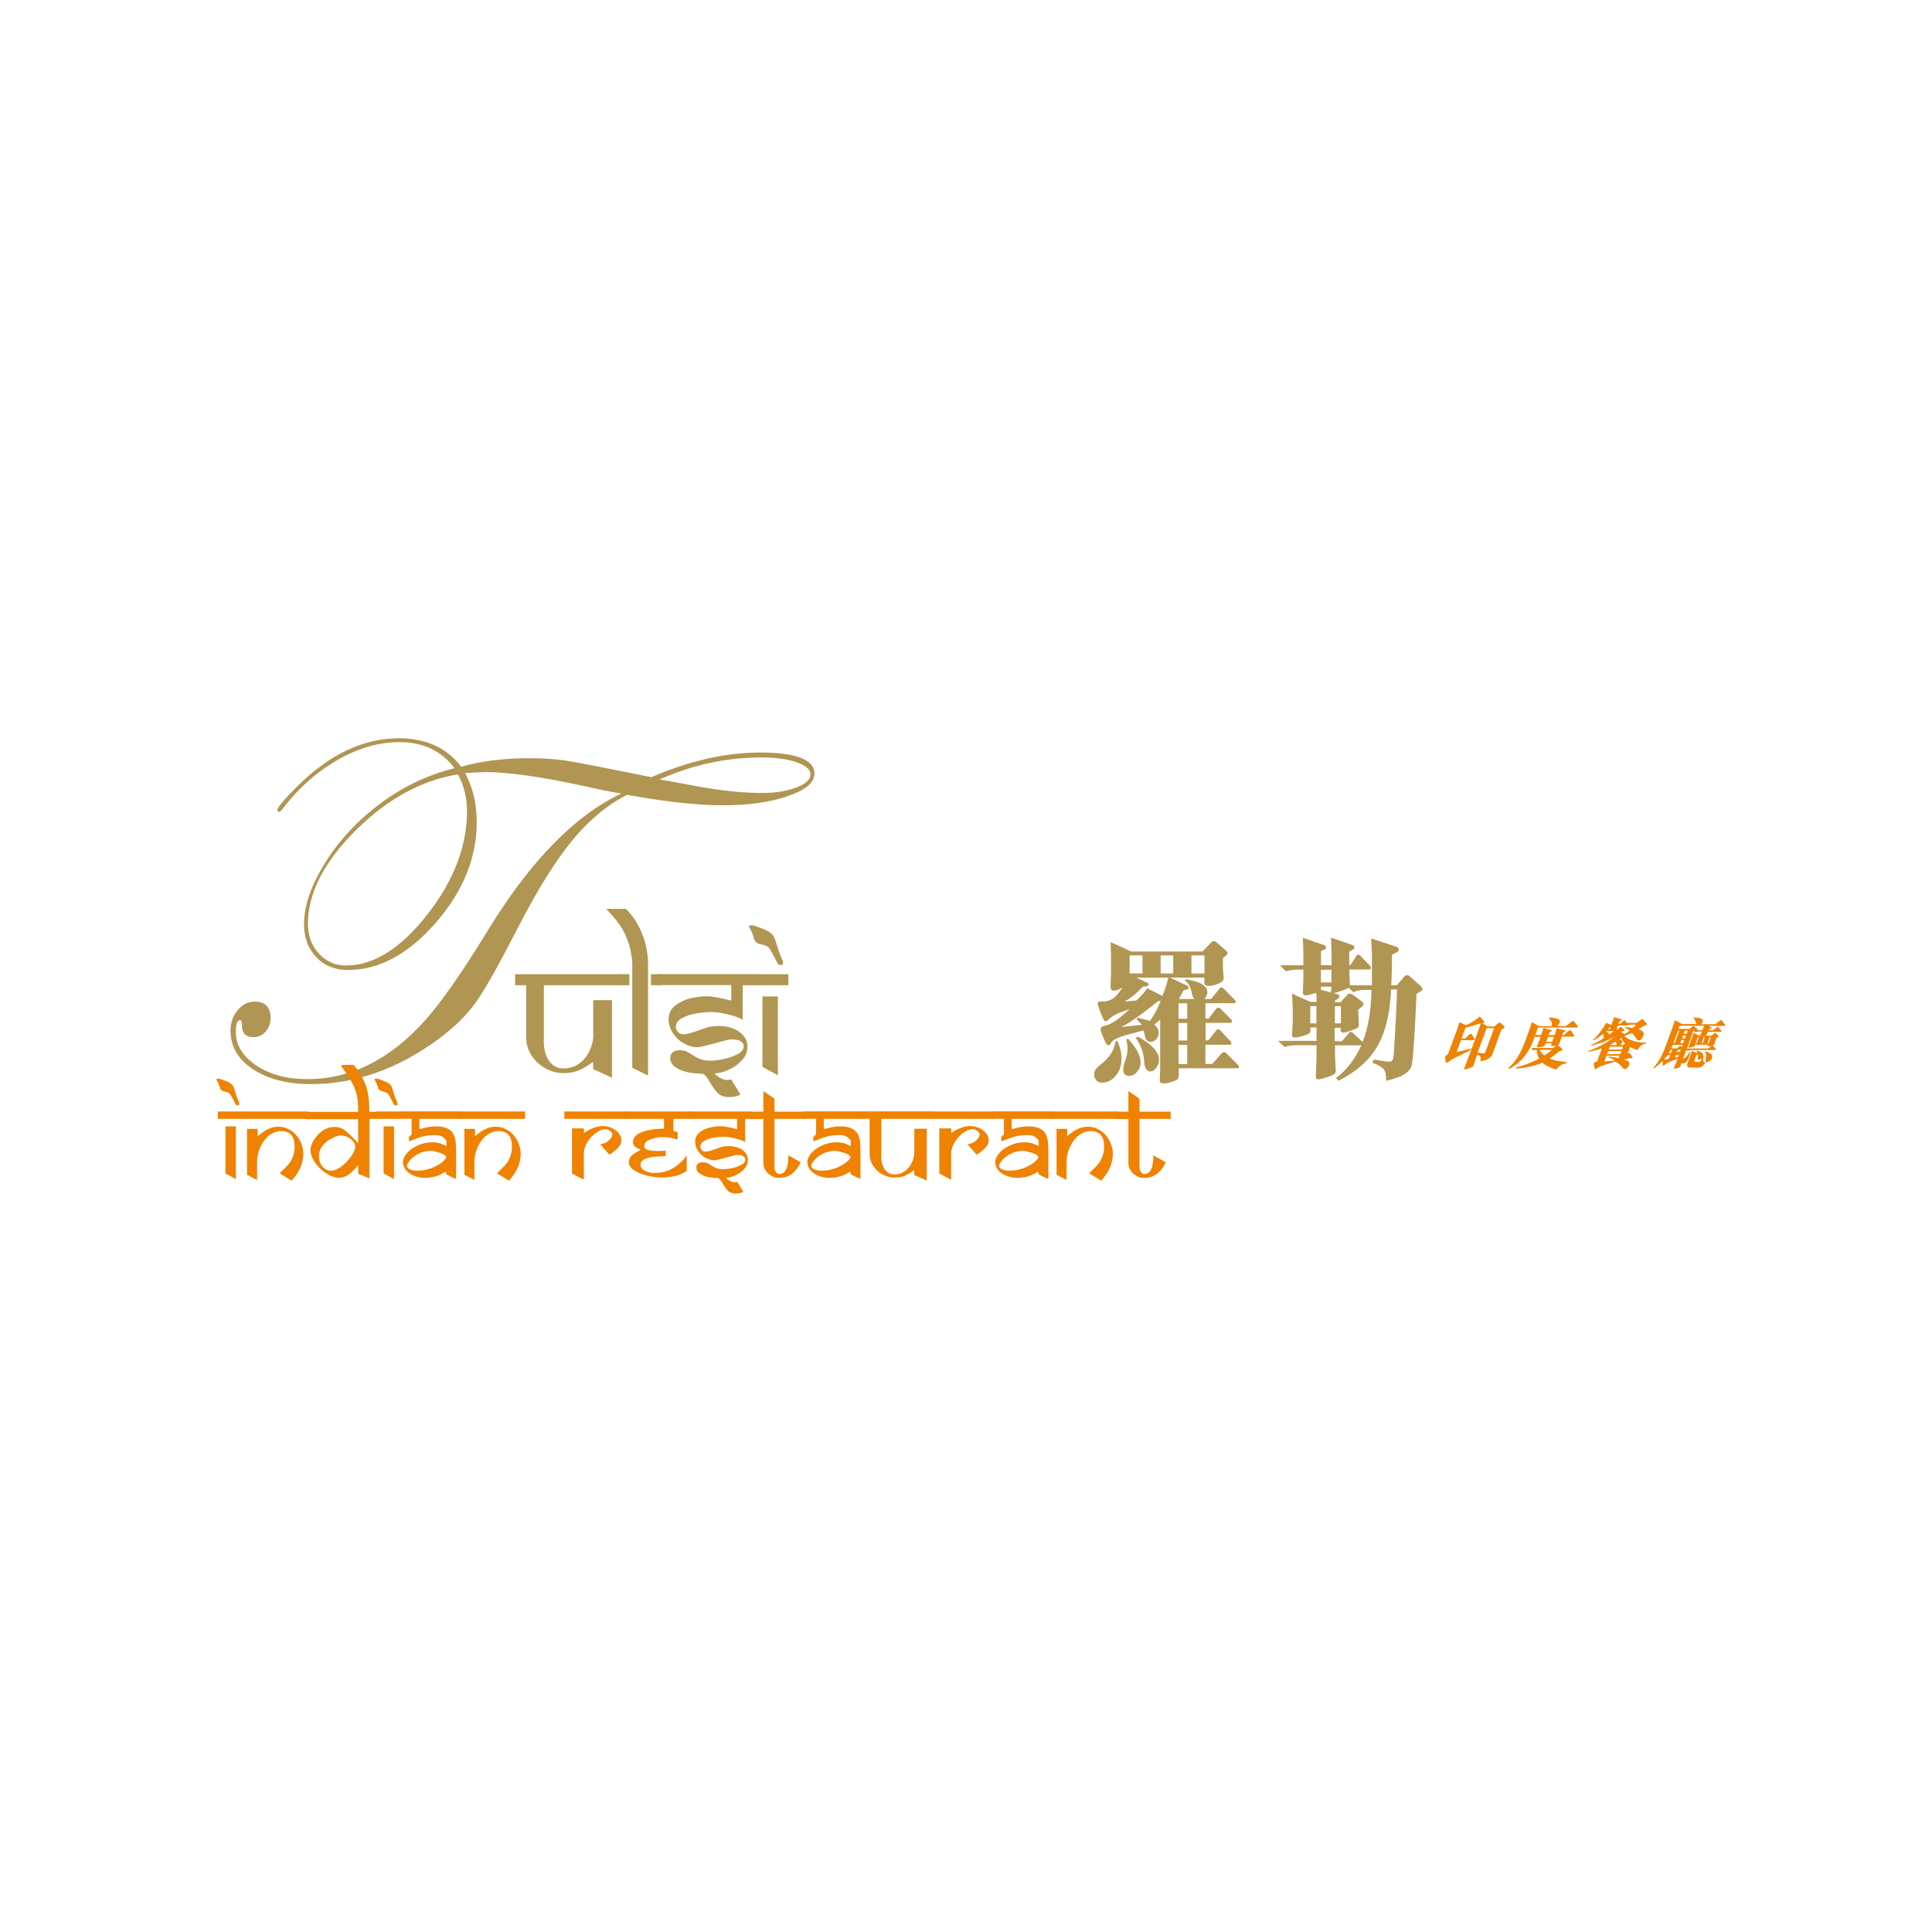 <?xml version="1.0" encoding="UTF-8"?>
<svg id="Layer_1" data-name="Layer 1" xmlns="http://www.w3.org/2000/svg" viewBox="0 0 160 160">
  <defs>
    <style>
      .cls-1 {
        fill: #ef8200;
      }

      .cls-2 {
        fill: #b19552;
      }
    </style>
  </defs>
  <g>
    <path class="cls-2" d="M67.45,64.08c0,.73-.73,1.34-2.2,1.85-1.47.51-3.26.76-5.38.76s-4.78-.29-7.94-.87c-1.67.86-3.2,2.14-4.58,3.83-1.38,1.69-2.87,4.09-4.46,7.18-1.59,3.1-2.75,5.16-3.49,6.19-.74,1.03-1.75,2.03-3.04,3-3.41,2.51-6.94,3.76-10.61,3.76-1.96,0-3.55-.41-4.8-1.23-1.24-.82-1.86-1.89-1.86-3.19,0-.66.2-1.23.59-1.7.39-.47.86-.71,1.41-.71.88,0,1.32.46,1.32,1.37,0,.43-.14.8-.41,1.11-.27.31-.6.46-1,.46-.64,0-.96-.31-.96-.93,0-.32-.05-.48-.16-.48-.23,0-.35.33-.35.99,0,1.09.57,2.01,1.7,2.77,1.13.75,2.53,1.13,4.19,1.13,3.64,0,6.9-1.63,9.8-4.89,1.36-1.52,3.11-4.03,5.25-7.54,3.5-5.69,7.16-9.42,10.98-11.22-.73-.12-1.83-.34-3.3-.67-3.45-.74-6.09-1.11-7.92-1.11-.19,0-.76.03-1.71.08.64,1.19.96,2.54.96,4.06,0,2.96-1.13,5.75-3.4,8.35-2.27,2.6-4.69,3.9-7.27,3.9-1.07,0-1.94-.35-2.62-1.06-.67-.71-1.01-1.62-1.01-2.74,0-1.54.59-3.24,1.76-5.1,1.17-1.87,2.7-3.5,4.56-4.89,1.87-1.39,3.91-2.37,6.14-2.92-1.07-1.44-2.6-2.16-4.58-2.16-1.67,0-3.35.48-5.06,1.45-1.7.96-3.2,2.28-4.49,3.94-.19.26-.32.38-.39.38-.08,0-.14-.04-.16-.12,0-.23.56-.9,1.67-2,2.67-2.64,5.47-3.97,8.39-3.97,2.27,0,3.99.79,5.17,2.36,1.64-.47,3.53-.71,5.66-.71,1.1,0,2.1.07,3.01.2.96.15,3.33.61,7.09,1.37,3.14-1.36,6.15-2.04,9.04-2.04s4.46.58,4.46,1.74ZM38.67,67.12c0-1.08-.25-2.07-.75-2.99-3.04.5-5.87,2.05-8.49,4.67-2.62,2.61-3.93,5.19-3.93,7.72,0,.97.3,1.79.91,2.45.6.66,1.35.99,2.23.99,2.29,0,4.54-1.4,6.74-4.21,2.2-2.81,3.3-5.68,3.3-8.62ZM67.12,64.12c0-.39-.38-.72-1.15-.99-.77-.27-1.73-.4-2.9-.4-2.91,0-5.72.61-8.45,1.82.34.05,1.24.22,2.71.49,2.17.42,4.1.63,5.78.63,1.1,0,2.04-.15,2.83-.45.79-.3,1.18-.66,1.18-1.08Z"/>
    <path class="cls-2" d="M51.42,81.59h-6.38v4.84c.01.35.08.69.2,1,.12.31.31.57.54.76.24.19.52.29.85.29.47,0,.87-.1,1.2-.31.33-.21.59-.46.78-.76.19-.3.32-.59.4-.88.08-.28.12-.51.12-.69v-3.01h1.55v6.43c-.11-.06-.34-.17-.69-.33-.35-.16-.64-.28-.87-.39v-.6c-.26.19-.52.36-.77.5-.25.14-.51.25-.77.32-.26.07-.57.11-.92.11-.51,0-1-.13-1.48-.39-.48-.26-.87-.62-1.16-1.07-.29-.45-.44-.94-.44-1.47v-4.35h-.92v-.91h8.75v.91Z"/>
    <path class="cls-2" d="M53.67,79.76v9.31s-.09-.03-.2-.09c-.11-.06-.25-.12-.39-.2-.15-.08-.3-.15-.46-.23-.16-.08-.24-.12-.26-.12v-8.66c-.03-.6-.13-1.16-.31-1.69-.18-.52-.39-.96-.62-1.31-.23-.35-.47-.67-.73-.96-.26-.29-.42-.47-.49-.54h1.63c.43.43.79.92,1.07,1.47.28.55.48,1.09.59,1.61.11.52.17.99.17,1.39ZM52.12,81.59h-.88v-.91h.88v.91ZM54.72,81.59h-.81v-.91h.81v.91Z"/>
    <path class="cls-2" d="M62.34,81.59h-.83v2.86c-.29-.17-.72-.32-1.26-.45-.55-.13-1.02-.19-1.4-.19-.32,0-.7.04-1.15.11-.44.07-.84.2-1.2.39-.35.18-.53.43-.53.73,0,.13.05.26.16.4.1.14.27.21.48.21.24,0,.59-.08,1.04-.25.45-.16.79-.28,1.01-.34.22-.06.53-.09.95-.09.39,0,.76.07,1.12.21.35.14.63.34.85.6.21.26.32.56.32.91,0,.41-.15.78-.45,1.11-.3.33-.66.59-1.08.78-.42.19-.82.3-1.2.32.37.36.71.54,1.04.54.11,0,.22-.02.34-.05l.77,1.25s-.14.08-.29.13c-.16.05-.38.08-.67.08-.42,0-.74-.12-.96-.36-.22-.24-.44-.56-.67-.96-.23-.4-.42-.6-.57-.6-.38-.02-.76-.05-1.13-.12-.37-.06-.72-.19-1.04-.39-.32-.2-.48-.47-.48-.81,0-.23.08-.39.23-.49.15-.1.33-.15.53-.15.24,0,.44.04.59.11.15.07.33.18.54.32.22.14.43.25.65.33.22.08.51.11.87.11.26,0,.6-.05,1.03-.14.43-.09.81-.23,1.14-.4.33-.18.5-.4.5-.65,0-.14-.05-.26-.15-.34-.1-.09-.22-.15-.35-.18-.13-.03-.27-.05-.41-.05-.19,0-.39.03-.6.08-.21.06-.62.16-1.22.33-.6.16-.98.24-1.11.24-.35,0-.71-.1-1.08-.3-.37-.2-.68-.48-.92-.84-.25-.36-.37-.75-.38-1.17,0-.46.17-.83.52-1.12.35-.28.76-.49,1.24-.61.48-.12.94-.18,1.36-.18.28,0,.64.04,1.08.13.43.09.77.16.99.22v-1.28h-6.06v-.91h7.86v.91Z"/>
    <path class="cls-2" d="M64.84,79.88s-.08.03-.18.03c-.08,0-.15-.01-.21-.03-.37-.71-.6-1.14-.7-1.3-.11-.15-.25-.25-.42-.29-.17-.05-.33-.09-.48-.13-.15-.04-.27-.14-.36-.3-.02-.03-.06-.15-.11-.35-.06-.2-.17-.44-.33-.71v-.17h.3c.59.18,1.02.35,1.26.5.25.15.41.29.48.43.07.14.17.42.29.85.13.43.28.82.45,1.16,0,.05,0,.09.01.12,0,.04,0,.1,0,.2ZM65.29,81.59h-3.1v-.91h3.1v.91ZM64.42,89.05l-1.28-.7v-5.83h1.28v6.53Z"/>
  </g>
  <g>
    <path class="cls-1" d="M19.81,91.52s-.05.02-.12.02c-.05,0-.1,0-.14-.02-.24-.47-.4-.76-.47-.87-.07-.1-.17-.17-.28-.2-.11-.03-.22-.06-.32-.09-.1-.03-.18-.1-.24-.2-.01-.02-.04-.1-.08-.23-.04-.14-.11-.3-.22-.48v-.12h.2c.4.12.68.23.85.33.17.1.27.2.32.29.05.09.11.28.2.57.08.29.18.55.3.78,0,.03,0,.06,0,.08,0,.03,0,.07,0,.13ZM20.11,92.66h-2.07v-.61h2.07v.61ZM19.53,97.65l-.86-.47v-3.9h.86v4.36Z"/>
    <path class="cls-1" d="M25.49,92.66h-5.47v-.61h5.47v.61ZM24.39,94.88c0-.81-.39-1.21-1.16-1.21-.22,0-.45.07-.69.2-.24.13-.45.31-.63.55-.19.23-.33.51-.45.83-.11.32-.17.65-.17,1v1.47l-.83-.43v-3.8h.88v.6c.07-.05.19-.14.35-.27.16-.13.36-.25.6-.35.24-.11.49-.16.77-.16s.53.06.77.17c.25.11.47.27.66.48.19.21.35.45.46.73.11.28.17.58.17.89,0,.36-.08.72-.23,1.09-.16.37-.4.74-.74,1.11l-.98-.61c.06-.08.17-.2.34-.35.17-.15.31-.31.44-.47.13-.16.23-.36.32-.6.09-.24.13-.52.13-.84Z"/>
    <path class="cls-1" d="M31.27,92.66h-.67v4.93s-.94-.39-.94-.39v-.72c-.27.35-.53.61-.78.79-.25.18-.53.27-.84.27s-.63-.12-1-.35c-.37-.24-.68-.54-.94-.9-.26-.37-.39-.73-.39-1.1,0-.14.06-.31.14-.51.09-.2.22-.41.4-.62.17-.21.39-.38.63-.52.25-.14.52-.21.83-.21.35,0,.66.11.91.32.25.21.6.55,1.04,1.03v-1.99h-4.35v-.61h4.35c0-.35,0-.65-.03-.88-.02-.23-.07-.48-.15-.76-.08-.27-.22-.59-.41-.93-.19-.35-.45-.73-.77-1.16-.01,0-.02-.03-.02-.08,0-.04.01-.07.03-.08h.97c.32.35.62.82.9,1.41.28.59.41,1.41.41,2.48h.67v.61ZM29.42,94.96c0-.21-.12-.42-.37-.62-.24-.2-.53-.31-.87-.31-.13,0-.33.07-.62.2-.29.13-.55.33-.79.6-.24.26-.35.57-.35.94s.1.63.3.85c.2.22.42.33.67.33.29,0,.6-.12.91-.37.32-.24.58-.53.8-.84.21-.32.32-.58.32-.77Z"/>
    <path class="cls-1" d="M32.91,91.52s-.05.02-.12.02c-.05,0-.1,0-.14-.02-.24-.47-.4-.76-.47-.87-.07-.1-.17-.17-.28-.2-.11-.03-.22-.06-.32-.09-.1-.03-.18-.1-.24-.2-.01-.02-.04-.1-.08-.23-.04-.14-.11-.3-.22-.48v-.12h.2c.4.12.68.23.85.33.17.1.27.2.32.29.05.09.11.28.2.57.08.29.18.55.3.78,0,.03,0,.06,0,.08,0,.03,0,.07,0,.13ZM33.21,92.66h-2.07v-.61h2.07v.61ZM32.63,97.65l-.86-.47v-3.9h.86v4.36Z"/>
    <path class="cls-1" d="M38.12,92.66h-3.39v.8s.03,0,.04.02c.01.01.02.02.04.02,0,0,.06-.02.21-.06.15-.04.32-.08.51-.11.19-.03.37-.05.55-.05.41,0,.73.06.96.17.23.11.4.27.51.47.1.2.17.43.19.68.02.25.03.6.03,1.03v2c-.19-.07-.35-.15-.5-.22-.15-.07-.25-.13-.31-.16,0-.11-.02-.18-.06-.21-.11.06-.24.13-.38.21-.14.08-.32.14-.54.2-.22.06-.49.09-.8.09s-.58-.05-.87-.16c-.28-.11-.51-.26-.68-.46-.17-.2-.26-.43-.26-.68,0-.24.11-.48.33-.74.22-.26.52-.47.89-.64.37-.17.77-.26,1.21-.26.24,0,.46.03.68.1.21.07.38.15.49.23v-.47c-.13-.17-.26-.29-.4-.36-.13-.07-.34-.1-.61-.1-.36.01-.64.04-.84.09-.21.05-.43.12-.66.21-.24.1-.43.17-.59.22v-.37s.06-.05.1-.09c.04-.04.07-.06.09-.08.02-.02.02-.03.03-.03v-1.3h-1.04v-.61h5.1v.61ZM36.95,95.86c0-.15-.17-.28-.52-.39-.35-.1-.6-.16-.74-.16-.37,0-.71.08-1.01.23-.3.15-.54.33-.72.54-.17.2-.26.37-.26.5.05.14.15.24.32.29.16.05.34.08.53.08.35,0,.67-.05.96-.14.3-.09.55-.2.77-.33.22-.13.38-.26.5-.38.12-.12.17-.2.17-.24Z"/>
    <path class="cls-1" d="M43.48,92.66h-5.47v-.61h5.47v.61ZM42.39,94.88c0-.81-.39-1.21-1.16-1.21-.22,0-.45.07-.69.2-.24.13-.45.31-.63.55-.19.23-.33.51-.45.83-.11.32-.17.65-.17,1v1.47l-.83-.43v-3.8h.88v.6c.07-.05.19-.14.35-.27.16-.13.36-.25.6-.35.24-.11.49-.16.77-.16s.53.06.77.17c.25.11.47.27.66.48.19.21.35.45.46.73.11.28.17.58.17.89,0,.36-.08.72-.23,1.09-.16.37-.4.74-.74,1.11l-.98-.61c.06-.08.17-.2.34-.35.17-.15.31-.31.44-.47.13-.16.23-.36.32-.6.09-.24.13-.52.13-.84Z"/>
    <path class="cls-1" d="M51.89,92.66h-5.15v-.61h5.15v.61ZM51.46,94.47c0,.22-.12.44-.37.68-.25.23-.46.39-.63.47l-.76-.86c.29-.03.53-.13.72-.31.2-.18.29-.35.29-.52,0-.07-.06-.16-.17-.26-.11-.1-.26-.15-.44-.15-.22,0-.47.1-.75.3-.28.2-.52.46-.71.78-.2.32-.29.64-.29.96v2.14l-.98-.51v-3.74h.99v.38s.13-.09.3-.19c.17-.1.37-.19.6-.27.23-.08.46-.12.7-.12.2,0,.41.05.65.14.24.1.44.23.6.42.17.18.25.39.25.62Z"/>
    <path class="cls-1" d="M57.16,92.66h-1.39v.99c.09.02.17.04.23.07.06.03.1.05.12.06v.6c-.4-.14-.82-.21-1.26-.21-.3,0-.62.06-.97.18-.35.12-.53.31-.54.57,0,.27.38.4,1.15.4.06,0,.17,0,.33-.01.16,0,.26-.01.3-.02v.46c-.24,0-.53.02-.84.04-.32.02-.6.08-.86.18-.25.1-.38.27-.38.51,0,.2.12.35.35.48.23.12.49.18.79.18.59,0,1.1-.13,1.55-.4.45-.27.82-.62,1.13-1.05v1.28c-.36.23-.71.37-1.04.44-.34.07-.68.11-1.03.11s-.73-.05-1.16-.15c-.43-.1-.8-.25-1.1-.44-.31-.19-.46-.42-.46-.67s.1-.46.3-.62c.2-.15.43-.29.68-.41-.14-.08-.25-.14-.34-.19-.09-.05-.16-.11-.22-.18-.05-.07-.08-.16-.08-.28,0-.22.09-.41.27-.56.18-.15.41-.26.68-.34.27-.08.55-.13.83-.16.28-.03.55-.05.79-.05v-.81h-3.26v-.61h5.43v.61Z"/>
    <path class="cls-1" d="M62.26,92.66h-.55v1.91c-.2-.11-.48-.21-.85-.3-.37-.08-.68-.13-.94-.13-.21,0-.47.02-.77.07-.3.05-.56.13-.8.26-.24.12-.35.29-.35.49,0,.08.03.17.1.27.07.09.18.14.32.14.16,0,.39-.05.69-.16.3-.11.53-.19.67-.23.14-.04.36-.06.63-.06.26,0,.51.05.75.14.24.09.42.23.57.4.14.18.21.38.21.61,0,.27-.1.52-.3.74-.2.22-.44.4-.72.52-.28.13-.55.2-.8.21.24.24.48.36.7.36.07,0,.15-.01.23-.03l.51.83s-.09.05-.2.09c-.1.03-.25.05-.45.05-.28,0-.5-.08-.64-.24-.15-.16-.3-.37-.45-.64-.15-.27-.28-.4-.38-.4-.25-.01-.51-.04-.76-.08-.25-.04-.48-.13-.69-.26-.21-.13-.32-.31-.32-.54,0-.15.05-.26.16-.33.1-.07.22-.1.35-.1.16,0,.29.02.39.07.1.05.22.12.36.21.14.1.29.17.43.22.14.05.34.08.58.08.17,0,.4-.03.69-.09.29-.06.54-.15.76-.27.22-.12.33-.27.33-.44,0-.09-.03-.17-.1-.23-.07-.06-.15-.1-.23-.12-.09-.02-.18-.03-.27-.03-.13,0-.26.02-.4.06-.14.04-.41.11-.82.22-.4.11-.65.16-.74.16-.23,0-.47-.07-.72-.2-.25-.13-.45-.32-.62-.56-.16-.24-.25-.5-.25-.78,0-.31.12-.55.35-.75.23-.19.51-.33.83-.41.32-.08.63-.12.91-.12.19,0,.43.03.72.09.29.06.51.11.66.15v-.85h-4.05v-.61h5.25v.61Z"/>
    <path class="cls-1" d="M66.72,92.66h-2.58v4.06c0,.12.04.23.12.34.08.11.17.17.27.17.51,0,.76-.52.76-1.55l1.02.58c-.17.37-.39.67-.68.92-.29.24-.66.37-1.13.37-.23,0-.45-.06-.64-.18-.2-.12-.35-.27-.47-.46-.12-.19-.17-.37-.17-.56v-3.68h-1.06v-.61h1.06v-1.7l.92.63v1.07h2.58v.61Z"/>
    <path class="cls-1" d="M71.61,92.66h-3.39v.8s.03,0,.04.02c.01.01.02.02.04.02,0,0,.06-.02.21-.06.15-.04.32-.08.51-.11.19-.03.37-.05.55-.05.41,0,.73.06.96.17.23.11.4.27.51.47.1.2.17.43.19.68.02.25.03.6.03,1.03v2c-.19-.07-.35-.15-.5-.22-.15-.07-.25-.13-.31-.16,0-.11-.02-.18-.06-.21-.11.06-.24.13-.38.21-.14.08-.32.14-.54.2-.22.06-.49.09-.8.09s-.58-.05-.87-.16c-.28-.11-.51-.26-.68-.46-.17-.2-.26-.43-.26-.68,0-.24.11-.48.33-.74.22-.26.52-.47.89-.64.37-.17.77-.26,1.21-.26.24,0,.46.03.68.1.21.07.38.15.49.23v-.47c-.13-.17-.26-.29-.4-.36-.13-.07-.34-.1-.61-.1-.36.01-.64.04-.84.09-.21.05-.43.12-.66.21-.24.1-.43.17-.59.22v-.37s.06-.05.1-.09c.04-.04.07-.06.09-.08.02-.02.02-.03.03-.03v-1.3h-1.04v-.61h5.1v.61ZM70.43,95.86c0-.15-.17-.28-.52-.39-.35-.1-.6-.16-.74-.16-.37,0-.71.08-1.01.23-.3.15-.54.33-.72.54-.17.2-.26.37-.26.5.05.14.15.24.32.29.16.05.34.08.53.08.35,0,.67-.05.96-.14.3-.09.55-.2.77-.33.22-.13.38-.26.5-.38.12-.12.17-.2.17-.24Z"/>
    <path class="cls-1" d="M77.25,92.66h-4.26v3.23c0,.24.05.46.13.67.08.21.2.38.36.51.16.13.35.19.57.19.32,0,.58-.07.8-.21.22-.14.39-.31.52-.51.13-.2.22-.4.27-.59.05-.19.08-.34.08-.46v-2.01h1.03v4.3c-.07-.04-.22-.11-.46-.22-.24-.1-.43-.19-.58-.26v-.4c-.18.13-.35.24-.51.34-.17.1-.34.17-.51.21-.18.05-.38.07-.62.07-.34,0-.67-.09-.99-.26-.32-.17-.58-.41-.77-.72-.2-.3-.29-.63-.29-.98v-2.91h-.62v-.61h5.85v.61Z"/>
    <path class="cls-1" d="M82.3,92.66h-5.15v-.61h5.15v.61ZM81.88,94.47c0,.22-.12.44-.37.68-.25.23-.46.39-.63.47l-.76-.86c.29-.03.53-.13.72-.31.2-.18.29-.35.29-.52,0-.07-.06-.16-.17-.26-.11-.1-.26-.15-.44-.15-.22,0-.47.1-.75.3-.28.2-.52.46-.71.78-.2.32-.29.64-.29.96v2.14l-.98-.51v-3.74h.99v.38s.13-.09.3-.19c.17-.1.37-.19.6-.27.23-.08.46-.12.7-.12.2,0,.41.05.65.14.24.1.44.23.6.42.17.18.25.39.25.62Z"/>
    <path class="cls-1" d="M87.17,92.66h-3.39v.8s.03,0,.04.02c.01.01.02.02.04.02,0,0,.06-.02.21-.06.15-.04.32-.08.51-.11.19-.03.37-.05.55-.05.41,0,.73.06.96.17.23.11.4.27.51.47.1.2.17.43.19.68.02.25.03.6.03,1.03v2c-.19-.07-.35-.15-.5-.22-.15-.07-.25-.13-.31-.16,0-.11-.02-.18-.06-.21-.11.06-.24.13-.38.21-.14.08-.32.14-.54.2-.22.06-.49.09-.8.09s-.58-.05-.87-.16c-.28-.11-.51-.26-.68-.46-.17-.2-.26-.43-.26-.68,0-.24.11-.48.33-.74.22-.26.52-.47.89-.64.37-.17.77-.26,1.21-.26.24,0,.46.03.68.1.21.07.38.15.49.23v-.47c-.13-.17-.26-.29-.4-.36-.13-.07-.34-.1-.61-.1-.36.01-.64.04-.84.09-.21.05-.43.12-.66.21-.24.1-.43.17-.59.22v-.37s.06-.05.1-.09c.04-.04.07-.06.09-.08.02-.02.02-.03.03-.03v-1.3h-1.04v-.61h5.1v.61ZM85.99,95.86c0-.15-.17-.28-.52-.39-.35-.1-.6-.16-.74-.16-.37,0-.71.08-1.01.23-.3.15-.54.33-.72.54-.17.2-.26.37-.26.5.05.14.15.24.32.29.16.05.34.08.53.08.35,0,.67-.05.96-.14.3-.09.55-.2.77-.33.22-.13.38-.26.5-.38.12-.12.17-.2.17-.24Z"/>
    <path class="cls-1" d="M92.53,92.66h-5.47v-.61h5.47v.61ZM91.43,94.88c0-.81-.39-1.21-1.16-1.21-.22,0-.45.07-.69.2-.24.13-.45.31-.63.55-.19.23-.33.51-.45.83-.11.32-.17.65-.17,1v1.47l-.83-.43v-3.8h.88v.6c.07-.05.19-.14.35-.27.16-.13.36-.25.6-.35.24-.11.49-.16.77-.16s.53.06.77.17c.25.11.47.27.66.48.19.21.35.45.46.73.11.28.17.58.17.89,0,.36-.08.72-.23,1.09-.16.37-.4.74-.74,1.11l-.98-.61c.06-.08.17-.2.34-.35.17-.15.31-.31.44-.47.13-.16.23-.36.32-.6.09-.24.13-.52.13-.84Z"/>
    <path class="cls-1" d="M96.95,92.66h-2.58v4.06c0,.12.04.23.12.34.08.11.17.17.27.17.51,0,.76-.52.76-1.55l1.02.58c-.17.37-.39.67-.68.92-.29.24-.66.37-1.13.37-.23,0-.45-.06-.64-.18-.2-.12-.35-.27-.47-.46-.12-.19-.17-.37-.17-.56v-3.68h-1.06v-.61h1.06v-1.7l.92.63v1.07h2.58v.61Z"/>
  </g>
  <g>
    <path class="cls-2" d="M92.37,86.23h.18c.22.5.33.98.33,1.43,0,.56-.16,1.04-.47,1.42-.32.39-.7.58-1.14.58-.22,0-.38-.07-.49-.21-.11-.14-.17-.3-.17-.47,0-.11.03-.23.09-.35.06-.13.23-.3.52-.53.69-.55,1.08-1.17,1.16-1.87ZM99.75,80.96h-2.79l-.03.02,1.39.65c.08.03.11.09.11.17s-.03.12-.08.13l-.33.08-.38.72h1.27v-.02c-.09-.05-.15-.19-.2-.43-.1-.53-.3-.89-.57-1.07l.05-.11c1.2.18,1.8.54,1.8,1.07,0,.22-.09.4-.26.56h.57l.67-.83c.05-.08.12-.12.19-.12.06,0,.12.03.17.08l.96.98s.06.09.06.13c0,.07-.05.11-.14.11h-2.38v1.28h.27l.62-.82c.05-.06.11-.09.19-.09.05,0,.1.02.15.07l.9.9c.05.06.08.12.08.17,0,.08-.05.12-.15.12h-2.05v1.45h.23l.65-.82c.03-.07.09-.1.16-.1.06,0,.12.03.18.09l.86.92c.04.05.06.1.06.15,0,.08-.04.12-.13.12h-2.02v1.59h.57l.76-.87c.06-.07.13-.11.21-.11.07,0,.13.03.18.08l.96.97c.07.05.11.11.11.16,0,.09-.06.13-.19.13h-4.81v.5c0,.18-.02.3-.08.38-.06.07-.22.15-.48.24-.26.09-.49.13-.71.13s-.31-.09-.3-.27l.03-.93v-4.07c-.14.12-.31.26-.49.4.24.18.36.42.36.7,0,.2-.06.36-.19.51-.13.14-.28.22-.45.22-.28,0-.45-.17-.49-.5-.02-.13-.06-.28-.13-.44-1.13.29-1.85.49-2.13.62-.29.13-.47.26-.54.4-.08.14-.14.21-.2.21-.1,0-.2-.1-.3-.31-.09-.21-.18-.41-.25-.59-.08-.19-.12-.33-.12-.42,0-.16.1-.26.31-.29.49-.08,1.17-.53,2.04-1.34l-.03-.02s-.13.05-.26.09c-.65.21-1.1.44-1.33.69-.12.12-.22.18-.31.18-.07,0-.12-.02-.15-.07-.03-.05-.12-.26-.28-.65-.15-.39-.23-.63-.23-.72s.03-.15.08-.16c.05-.02.18-.02.39-.02.22,0,.45-.06.68-.18.24-.12.53-.43.89-.94l-.03-.02c-.24.16-.47.24-.69.24-.18,0-.27-.11-.26-.33l.04-1.11v-1.45l-.03-1.13,1.7.78h5.9l.78-.8s.1-.07.17-.07c.06,0,.11.02.15.06l.9.77c.05.05.08.1.08.16,0,.07-.03.12-.08.17l-.3.26v.9l.06.77c0,.17-.14.31-.44.44-.3.13-.57.19-.8.19-.24,0-.36-.09-.36-.27v-.37ZM92.89,85.05l1.68-.18s-.19-.2-.46-.47l.13-.11c.61.14.94.23.98.27.36-.47.65-1.02.9-1.66h-.2c-1.35,1.1-2.37,1.81-3.04,2.14l.03.02ZM93.28,86.09l.13-.08c.7.76,1.05,1.42,1.05,1.99,0,.28-.1.54-.29.76-.19.23-.41.34-.67.34-.32,0-.48-.19-.48-.57,0-.17.06-.41.18-.72s.18-.65.18-.99c0-.24-.04-.48-.11-.72ZM93.17,82.92l.03.02c.13,0,.43-.04.9-.08.43-.39.73-.73.9-1.02l1.26.64c.17-.38.34-.88.5-1.52h-2.61v.02l.89.42c.06.02.09.06.09.12,0,.04-.02.07-.05.11-.03.03-.18.06-.45.09-.51.56-1,.96-1.46,1.19ZM93.55,80.62h1.07v-1.5h-1.07v1.5ZM94.05,85.95l.19-.1c1.16.64,1.74,1.28,1.74,1.91,0,.26-.08.48-.23.68-.15.19-.31.29-.46.29-.32,0-.5-.26-.53-.79-.04-.73-.27-1.39-.71-1.99ZM96.12,80.62h1.04v-1.5h-1.04v1.5ZM97.6,84.37h.72v-1.28h-.72v1.28ZM97.6,86.17h.72v-1.45h-.72v1.45ZM97.6,88.12h.72v-1.59h-.72v1.59ZM98.67,80.62h1.08v-1.5h-1.08v1.5Z"/>
    <path class="cls-2" d="M111.77,81.6h1.85v-2.42l-.06-1.46,2.12.7c.1.04.16.11.16.22,0,.09-.04.16-.12.2l-.44.23c0,.88-.02,1.72-.06,2.53h.46l.65-.77s.1-.07.19-.07.15.02.2.07l.99.88c.05.05.08.11.08.19,0,.08-.03.14-.1.18l-.38.22c-.14,3.29-.27,5.25-.39,5.87-.12.62-.83,1.07-2.14,1.33.04-.54-.07-.9-.32-1.08-.25-.18-.52-.31-.81-.4l.13-.28c.73.13,1.14.19,1.24.19.08,0,.16-.02.23-.07.07-.05.12-.14.14-.27.03-.13.08-.98.17-2.53.09-1.55.13-2.59.13-3.12h-.48c-.1,2.07-.51,3.67-1.21,4.82-.7,1.14-1.75,2.05-3.15,2.74l-.21-.21c.87-.66,1.57-1.57,2.1-2.72h-2.18v.78l.06,1.26c.01.15-.03.26-.12.34-.09.08-.31.17-.66.28-.35.11-.58.16-.68.16-.13,0-.2-.08-.19-.25l.06-1.52v-1.06h-1.71c-.33,0-.64.05-.95.14l-.53-.5h3.19v-1.11h-.51v.27c0,.1-.05.19-.14.25-.09.06-.27.13-.54.2-.26.07-.47.11-.61.11-.16,0-.24-.07-.23-.21l.06-1.13v-1.08l-.06-1.21,1.51.68h.53l-.03-.75c-.42.14-.72.21-.9.21-.14,0-.21-.07-.21-.21l.04-1.28v-.64h-.49c-.33,0-.65.05-.95.14l-.5-.5h1.94v-1.03l-.04-1.25,1.78.62c.08.04.13.1.13.19,0,.05-.01.1-.04.12-.03.03-.15.08-.37.16v1.18h.87v-.97l-.04-1.31,1.79.62c.09.04.14.1.14.19,0,.04-.01.07-.03.11-.02.04-.15.12-.39.24v1.12h.09l.5-.76c.03-.07.08-.11.15-.11.06,0,.11.02.16.07l.84.88s.06.08.06.13c0,.1-.05.15-.16.15h-1.63v.44l.05.85ZM108.51,84.75h.51v-1.42h-.51v1.42ZM109.39,81.36h.87v-1.05h-.87v1.05ZM110.26,82.02v-.31h-.87v.26l1.43.38c.08.04.11.1.11.19s-.13.19-.38.32v.14h.47s.58-.64.58-.64c.04-.05.11-.07.19-.07s.15.02.21.07l.86.64c.04.06.06.11.06.16,0,.06-.03.11-.09.16l-.35.31.05,1.23c.01.07,0,.13-.04.2-.04.07-.24.16-.58.28-.35.12-.57.18-.67.18-.14,0-.21-.07-.21-.22v-.18h-.5v1.11h.6l.58-.66c.03-.08.08-.12.15-.12.05,0,.11.02.16.07l.83.77c.45-1.13.7-2.57.73-4.31h-.62c-.34,0-.64.06-.88.19l-.4-.37c-.14.1-.37.19-.68.29-.31.1-.5.15-.57.15-.15,0-.22-.07-.22-.2ZM110.55,84.75h.5v-1.42h-.5v1.42Z"/>
  </g>
  <g>
    <path class="cls-1" d="M122.72,84.72h0s.49.29.49.29h.54l.33-.27s.07-.05.12-.05c.03,0,.05.01.08.03l.29.28s.04.05.02.09c-.01.04-.03.06-.06.08l-.19.1-.74,2.03c-.04.13-.13.24-.28.34-.15.1-.29.16-.43.19-.14.03-.24.05-.29.06.03-.17.03-.29,0-.37-.03-.08-.12-.14-.26-.2l-.31.91c-.01.05-.04.09-.07.12-.03.02-.14.07-.34.13-.19.06-.3.09-.32.09-.05,0-.07-.03-.04-.09l.34-.87.9-2.46.13-.41c-.52.17-.94.3-1.27.38l-.32.88h.31l.35-.34s.06-.04.1-.04c.03,0,.05.01.07.03l.25.38s0,.03,0,.05c-.01.04-.04.06-.07.06h-1.06l-.36.99,1.16-.28v.12s-1.35.66-1.35.66c-.18.1-.35.21-.52.34-.04.03-.08.05-.12.05-.05,0-.09-.08-.1-.26-.01-.17-.02-.26-.01-.28.02-.04.06-.08.12-.1.06-.02.11-.07.13-.14l.78-2.13.14-.45c.36.16.55.24.55.25.35-.15.73-.39,1.15-.73l.36.43s.01.04,0,.06c-.01.04-.05.06-.09.06h-.09ZM123.73,85.15h-.62l-.74,2.03c.2.04.38.05.52.05.05,0,.09-.02.11-.07l.74-2.01Z"/>
    <path class="cls-1" d="M127.19,85.91l-.07-.11-.15.4c-.18.5-.44.96-.78,1.36-.34.41-.75.73-1.21.97l-.05-.08c.39-.37.68-.75.88-1.12.2-.37.37-.75.51-1.13l.35-.95.19-.6.59.33h1.09s-.03-.08-.02-.13c0-.12-.02-.22-.05-.28-.03-.06-.09-.13-.19-.2l.06-.1c.4.02.64.07.74.14.1.08.13.18.08.29-.04.11-.11.2-.21.27h.74l.5-.38s.06-.04.08-.04c.03,0,.05,0,.06.03l.34.41s.01.04,0,.06c-.01.03-.04.05-.09.05h-3.21l-.22.61h.48s.09-.23.09-.23l.1-.35.69.2s.02.02,0,.04c0,.02-.01.03-.02.04-.01,0-.06.03-.15.06l-.09.25h.49l.09-.23.1-.33.7.17s.03.03.02.05c0,.01-.01.02-.02.03-.01,0-.06.03-.16.07l-.09.24h.14s.41-.36.41-.36c.03-.03.06-.04.09-.04.03,0,.06.01.07.03l.27.38s0,.04,0,.07c-.01.03-.03.05-.05.05h-.97l-.1.28-.09.29c-.02.05-.07.09-.15.12l.39.33s0,.04,0,.06c-.01.03-.03.06-.06.07l-.22.08c-.36.29-.61.48-.78.58.24.12.71.23,1.42.3l-.06.12c-.28,0-.55.17-.82.5-.5-.16-.89-.35-1.14-.58-.59.27-1.32.43-2.17.5v-.1c.72-.19,1.36-.43,1.9-.74-.1-.15-.16-.4-.2-.73-.18.03-.28.06-.3.06l-.15-.2h1.81l.26-.2h0c-.11.03-.22.04-.31.04s-.13-.03-.11-.1l.05-.14h-.49l-.05.13s-.05.08-.1.11c-.05.03-.13.05-.23.08-.1.02-.18.03-.24.03-.1,0-.14-.04-.11-.11l.19-.47.11-.31h-.14c-.08,0-.16.02-.25.05ZM128.54,86.94h-1.04c.09.18.22.33.39.47.26-.17.48-.32.64-.47ZM128.69,85.87h-.49l-.15.41h.49l.15-.41Z"/>
    <path class="cls-1" d="M134.04,84.79h.13l.29-.26s.05-.04.08-.04c.01,0,.03,0,.04.03l.14.19h.82l.39-.28s.04-.03.08-.03c.03,0,.05,0,.06.02l.32.36s.02.03,0,.05c0,.03-.03.04-.07.06l-.2.07c-.17.12-.31.21-.42.28.35.12.49.29.41.51-.04.1-.09.19-.16.28-.07.09-.15.13-.23.13-.06,0-.11-.02-.14-.07-.19-.28-.33-.46-.44-.54-.1.05-.26.11-.45.17,0,0,0,.01,0,.02,0,.01-.01.02-.03.03s-.07.02-.16.03c.48.36,1.03.54,1.67.54.06,0,.11,0,.17,0l-.03.08c-.3.04-.53.22-.69.54-.17-.04-.38-.12-.63-.24l-.13.35-.07.21c.06-.04.12-.08.15-.11l.26.37s.01.04,0,.06c0,.03-.03.04-.07.04,0,0-.05,0-.12-.03-.24.08-.42.12-.53.13h0c.21.07.35.14.41.2.06.06.06.15.02.27-.03.09-.08.17-.15.23-.07.06-.13.1-.2.1-.05,0-.1-.02-.13-.07-.16-.2-.38-.39-.64-.55-.2.05-.47.13-.8.24-.33.11-.54.18-.6.22-.07.04-.12.08-.16.12-.04.04-.07.06-.1.06-.02,0-.04-.03-.06-.09l-.06-.24c-.03-.1-.03-.16-.02-.19.02-.05.05-.07.1-.08.11-.01.18-.05.2-.12l.37-1.02c-.4.14-.78.23-1.14.28v-.06c.76-.24,1.5-.65,2.23-1.22h0c-.54.34-1.22.6-2.01.77v-.06c.38-.13.74-.32,1.08-.56-.01-.02-.02-.07-.02-.15,0-.09-.02-.16-.04-.21-.26.23-.53.42-.8.55l-.04-.04c.37-.32.74-.79,1.11-1.42l.41.19.09-.23.15-.43.59.18s.04.03.03.06c0,.02-.07.06-.19.12l-.07.19ZM134.14,87.43h-1.1l-.17.47c.37-.02.66-.04.88-.06h0c-.14-.11-.32-.2-.54-.29l.04-.05c.37.04.66.09.88.14l.06-.02h0s-.07,0-.07,0c-.04,0-.06-.03-.04-.08l.04-.11ZM133.66,85.39h-.63l-.04.03c.2.08.29.18.27.28.15-.11.28-.21.39-.32ZM133.09,87.3h1.1l.1-.26h-1.1l-.1.26ZM133.39,85.06h-.06s-.18.19-.18.19h.16l.07-.19ZM133.23,86.91h1.1l.08-.23h-1.1l-.08.23ZM133.36,86.53l.05.02h.49s-.03-.07-.04-.14c-.01-.07-.03-.12-.04-.15-.16.1-.32.19-.46.27ZM134.27,85.45l-.02.02.28.16c.16-.07.31-.17.43-.28-.1-.09-.23-.16-.4-.24l.03-.05c.24.01.45.04.62.08.09-.07.19-.16.28-.28h-.41c-.08,0-.17.01-.27.03-.01.03-.04.04-.08.04h-.74l-.12.33h.05l.26-.19s.04-.02.06-.02.05,0,.06.02l.21.22s.02.03.01.05c0,.02-.03.04-.08.05l-.17.06ZM134.15,86.55h.24l.19-.13c-.14-.14-.24-.29-.3-.47-.03.02-.08.06-.16.12.19.04.26.13.21.28-.03.08-.09.15-.18.21Z"/>
    <path class="cls-1" d="M141.82,86.58l.03.02.24.27s.02.03.01.05c0,.03-.03.04-.06.04h-1.92c-.12,0-.25.03-.39.08l-.07-.11-.28.77c.11-.05.22-.13.32-.24.1-.11.17-.23.21-.34h.07c-.02.16-.06.31-.11.45-.12.34-.3.5-.52.5-.04,0-.08,0-.11-.03l-.07.26c-.03.07-.12.13-.27.16l-.23.05c-.05,0-.07-.02-.04-.07l.18-.44.12-.32c-.63.23-.99.4-1.08.52-.02.05-.05.07-.08.07-.03,0-.05-.02-.05-.05l-.04-.35c-.29.3-.53.5-.72.61l-.05-.03c.4-.43.73-.99.99-1.7l.62-1.69.19-.57.59.32h1.18l-.05-.18c-.04-.16-.11-.27-.22-.32l.03-.04c.6,0,.86.11.77.36-.03.07-.07.13-.13.19h1.18l.4-.31s.04-.03.07-.03c.02,0,.04,0,.05.02l.29.36s.01.03,0,.05c-.01.03-.04.05-.07.05h-1.33s.26.13.26.13c.02,0,.03.02.02.04-.01.03-.07.05-.17.08l-.06.12h.34l.33-.26s.05-.03.08-.03c.02,0,.04,0,.05.03l.23.28s.01.04,0,.06c-.01.03-.04.05-.07.05h-1.03l-.18.32h.43l.29-.21s.04-.02.06-.02c.02,0,.03,0,.04.01l.23.22s.01.03,0,.05c0,.02-.06.06-.17.12l-.13.36-.06.2s-.06.06-.13.08ZM138.33,87.37h-.04s-.11.01-.19.04v-.02c-.08.11-.18.23-.3.36.23-.03.36-.05.4-.06l.12-.32ZM138.38,87.23l.11-.29h-.05s-.06,0-.09.02c-.04.08-.09.17-.15.27h.18ZM139.2,86.62l.07.12.08-.21h-.82c-.03.08-.07.18-.12.29h.47l.25-.19s.03-.02.04-.02c.01,0,.02,0,.03.02ZM138.59,86.39h.1l.38-1.03h-.1l-.38,1.03ZM138.71,87.59l.26-.05.07-.18h-.24l-.08.23ZM138.87,87.2l.11-.12s.03-.03.05-.03c.01,0,.04.04.07.13h0l.09-.25h-.24l-.1.26h0ZM140.58,85.32h0s.4.01.4.01c.04-.08.07-.16.09-.23,0-.02.02-.05.02-.08s.01-.05.02-.07h-2l-.1.26h.93l.25-.23s.03-.02.05-.02c.01,0,.03,0,.04.01l.31.27s.01.03,0,.04c0,.01-.01.02-.02.02ZM139.15,86.39h.24l.1-.26h-.24l-.1.26ZM139.3,86h.24l.09-.25h-.24l-.09.25ZM139.44,85.62h.24l.1-.26h-.24l-.1.26ZM140.4,85.52l-.09-.17h-.06l-.54,1.48h1.75l.29-.22h0c-.13.03-.22.05-.27.05-.04,0-.05-.02-.04-.06l.03-.08h-1.09l-.03.08s-.03.06-.06.07c-.03.02-.09.03-.18.05-.1.02-.17.03-.22.03-.04,0-.05-.03-.03-.08l.3-.82.1-.32.41.22h.13l.14-.32h-.19c-.13,0-.24.03-.34.07ZM140.5,87.05l.06-.05c.38.13.54.27.47.44h.08c-.11.37-.07.55.13.54-.16.29-.36.43-.6.43h-.66c-.23,0-.31-.11-.23-.33l.26-.72.1-.33.46.18h.01c-.04-.09-.06-.15-.08-.16ZM140.48,87.38l-.16.45c-.03.07,0,.11.09.11h.29c.05,0,.09,0,.11-.02.02-.01.08-.11.17-.3h0c-.08.08-.17.13-.26.13s-.13-.03-.13-.1c.02-.16.03-.27.02-.33l-.13.06ZM140.6,85.9l-.18.5h.09l.18-.5h-.09ZM141.09,85.9l-.18.5h.1l.18-.5h-.1ZM141.19,87.11l.04-.05c.46.14.64.33.55.57-.03.09-.09.16-.18.23-.09.07-.18.11-.26.11-.08,0-.11-.04-.1-.11.04-.2.05-.35.05-.46,0-.11-.03-.21-.1-.29ZM141.59,85.9l-.18.5h.1l.18-.5h-.1Z"/>
  </g>
</svg>
